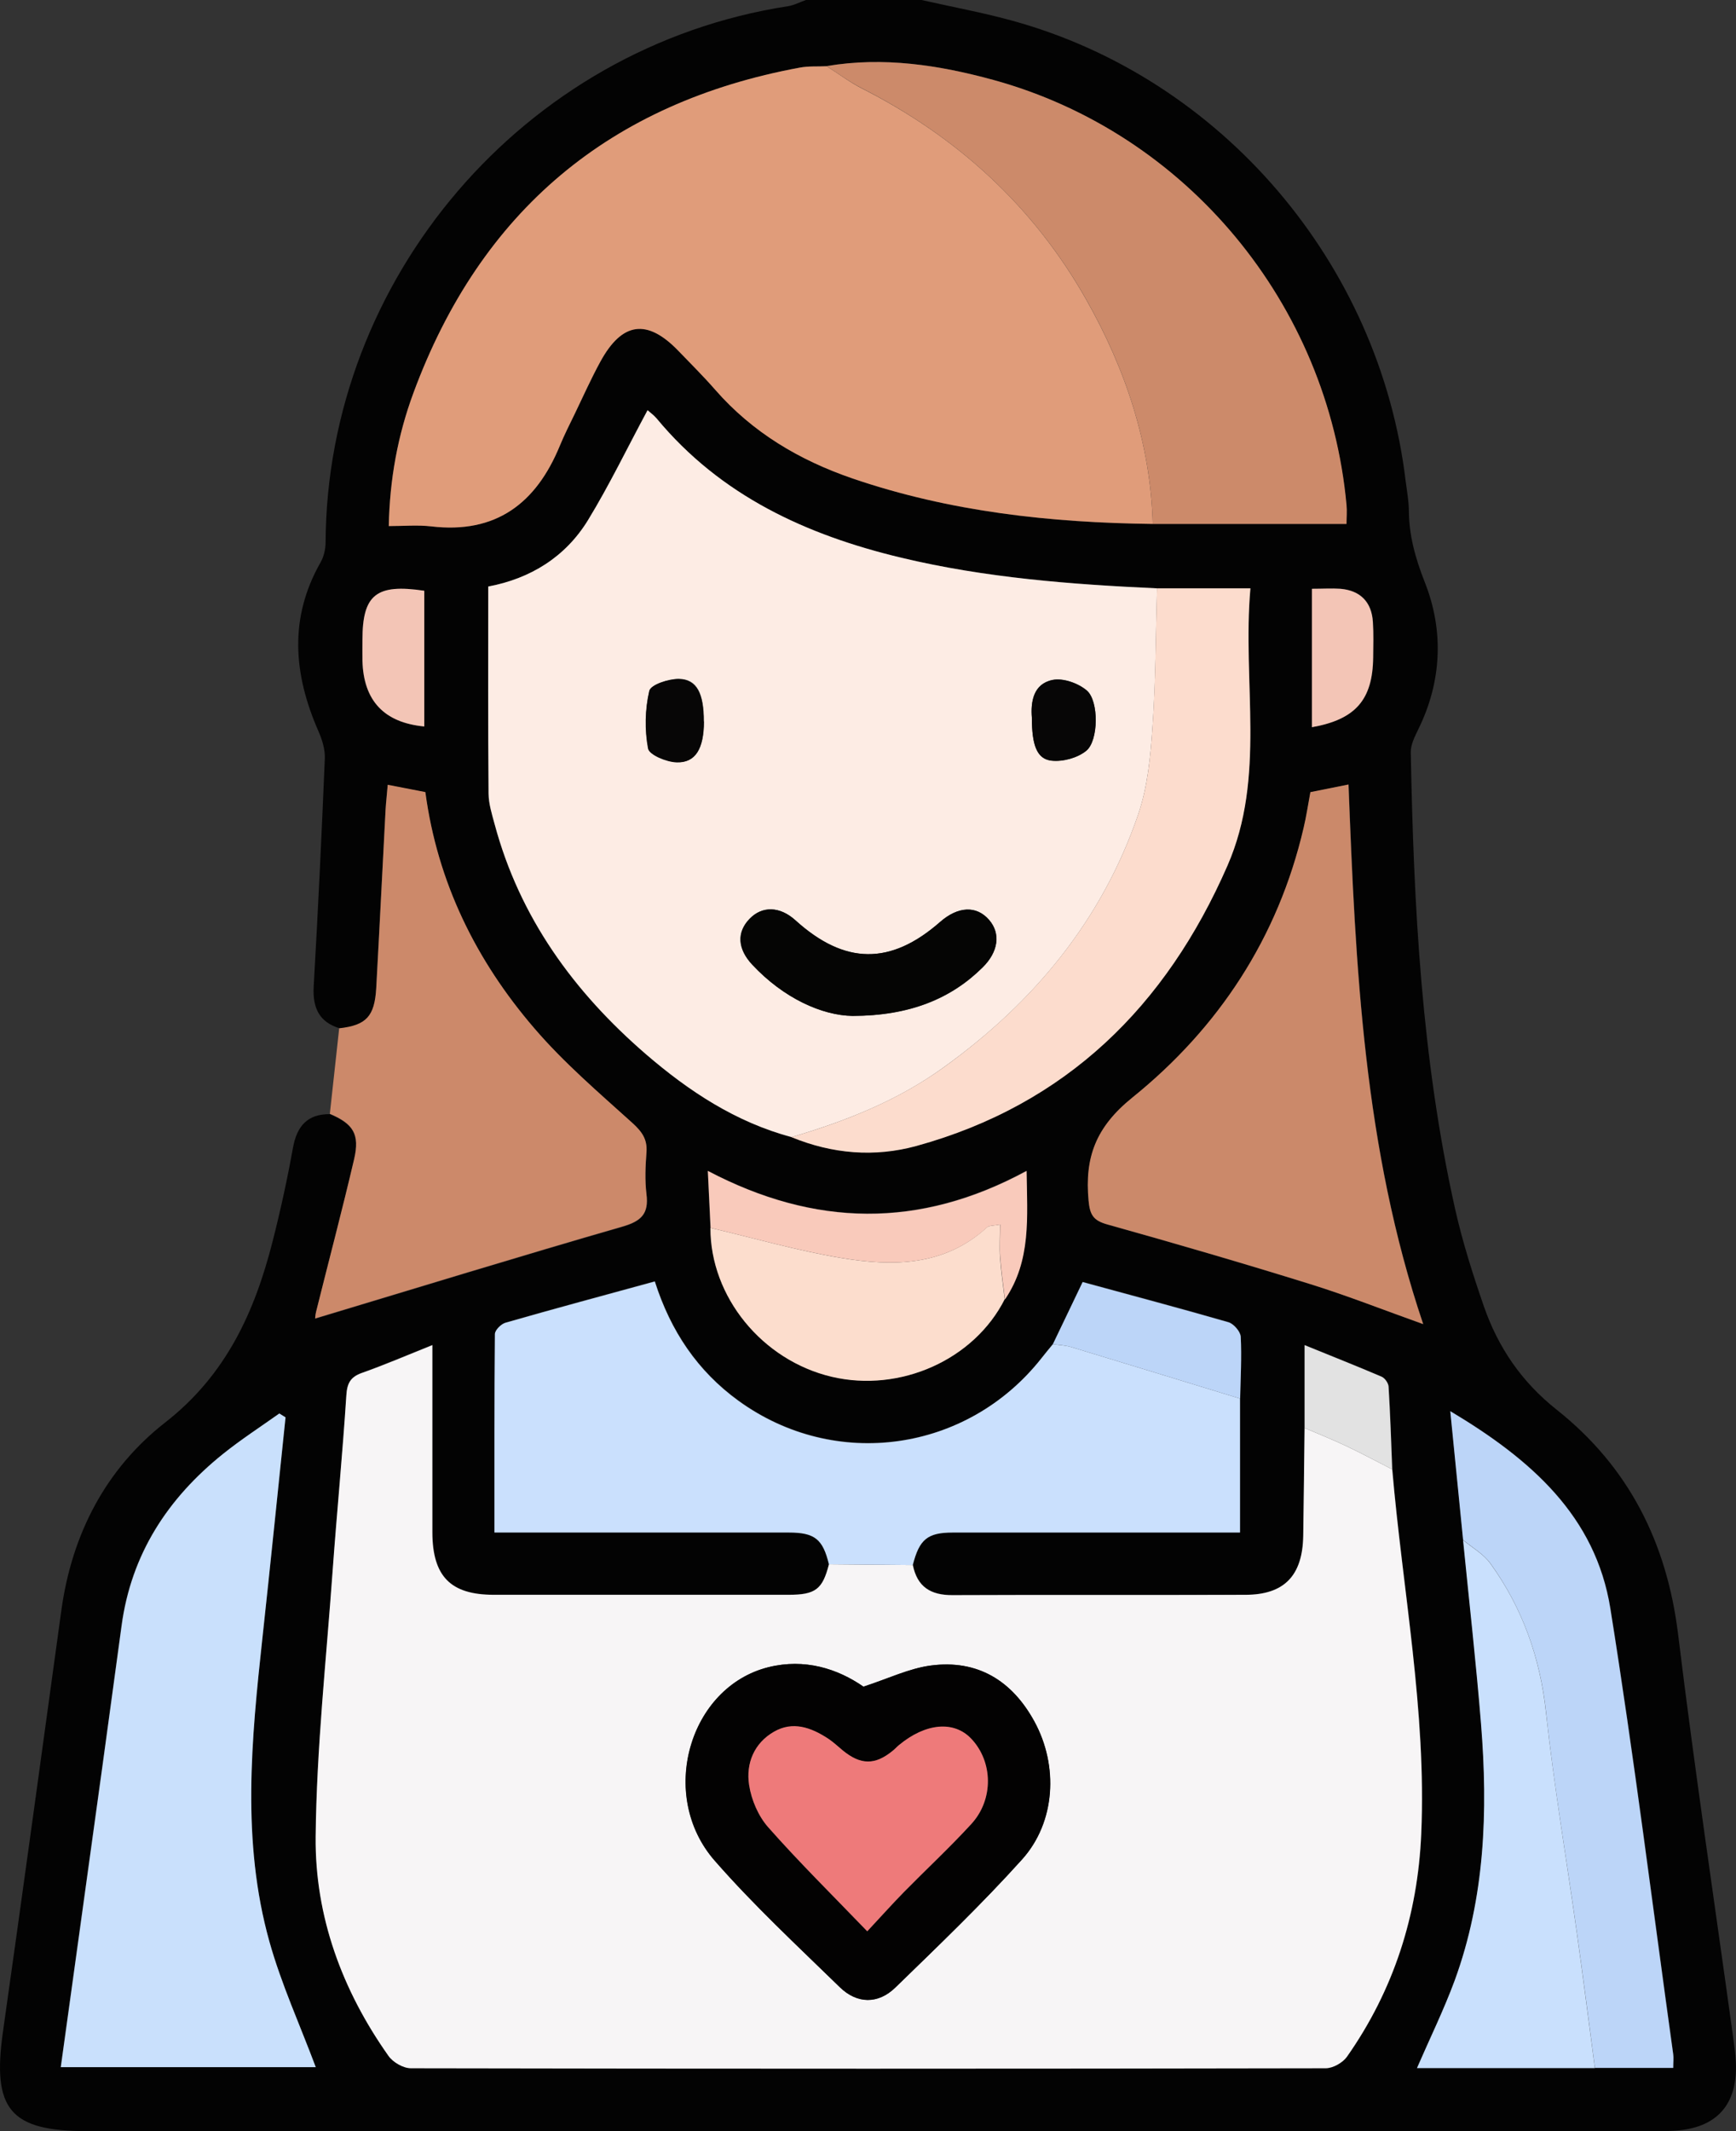 <svg width="44" height="54" viewBox="0 0 44 54" fill="none" xmlns="http://www.w3.org/2000/svg">
<rect x="0" y="0" width="44" height="54" fill="#333333" stroke="none"/>
<path d="M8.605 26.055C8.088 25.896 7.923 25.538 7.95 25.005C8.061 23.076 8.153 21.143 8.233 19.214C8.241 18.986 8.164 18.739 8.069 18.523C7.44 17.088 7.318 15.665 8.126 14.248C8.206 14.106 8.249 13.924 8.252 13.758C8.279 7.08 13.255 1.196 19.967 0.158C20.124 0.135 20.273 0.054 20.427 0H23.357C24.123 0.174 24.901 0.316 25.659 0.525C30.965 1.983 34.968 6.675 35.627 12.188C35.658 12.431 35.704 12.678 35.708 12.921C35.711 13.569 35.872 14.144 36.117 14.765C36.596 15.981 36.546 17.27 35.945 18.485C35.857 18.666 35.753 18.871 35.757 19.064C35.83 22.949 36.029 26.823 36.88 30.631C37.067 31.464 37.328 32.286 37.608 33.096C37.971 34.142 38.565 35.014 39.45 35.716C41.277 37.163 42.25 39.084 42.534 41.422C42.948 44.821 43.457 48.205 43.924 51.596C43.955 51.824 43.989 52.048 43.997 52.275C44.039 53.329 43.511 53.919 42.461 53.988C42.235 54.004 42.009 54 41.779 54C28.586 54 15.393 54 2.2 54C0.25 54 -0.202 53.444 0.074 51.488C0.579 47.927 1.066 44.362 1.556 40.797C1.824 38.864 2.686 37.213 4.192 36.04C5.732 34.836 6.456 33.243 6.912 31.445C7.111 30.665 7.283 29.874 7.425 29.084C7.525 28.536 7.789 28.227 8.36 28.231C8.953 28.482 9.122 28.748 8.976 29.373C8.674 30.669 8.333 31.958 8.011 33.246C7.988 33.339 7.984 33.432 7.988 33.416C10.578 32.637 13.171 31.838 15.78 31.086C16.255 30.947 16.45 30.762 16.385 30.264C16.343 29.917 16.358 29.562 16.385 29.211C16.408 28.879 16.274 28.686 16.029 28.462C15.175 27.691 14.29 26.934 13.543 26.062C12.068 24.349 11.087 22.366 10.781 20.078L9.827 19.893C9.804 20.136 9.781 20.329 9.773 20.518C9.693 22.027 9.616 23.535 9.536 25.044C9.497 25.762 9.283 25.989 8.605 26.062V26.055ZM18.009 31.109C18.006 32.853 19.32 34.466 21.082 34.882C22.821 35.291 24.698 34.45 25.472 32.911C26.134 31.935 26.031 30.843 26.016 29.662C23.296 31.136 20.641 31.086 17.937 29.662L18.006 31.105L18.009 31.109ZM37.087 39.018C37.24 40.573 37.42 42.124 37.542 43.683C37.719 45.886 37.642 48.078 36.872 50.18C36.6 50.925 36.244 51.643 35.918 52.395H42.411C42.411 52.256 42.423 52.152 42.411 52.048C41.89 48.282 41.419 44.509 40.818 40.755C40.442 38.413 38.81 36.977 36.761 35.754C36.88 36.931 36.983 37.977 37.087 39.018ZM26.69 34.053C26.59 34.172 26.494 34.292 26.395 34.416C24.518 36.796 21.17 37.263 18.722 35.488C17.684 34.736 17.002 33.725 16.6 32.463C15.324 32.81 14.068 33.15 12.819 33.509C12.708 33.54 12.547 33.698 12.547 33.798C12.531 35.461 12.535 37.12 12.535 38.825H13.148C15.431 38.825 17.714 38.825 19.997 38.825C20.656 38.825 20.863 38.995 21.013 39.628C20.852 40.265 20.676 40.404 19.994 40.404C17.5 40.404 15.002 40.404 12.508 40.404C11.421 40.404 10.965 39.937 10.961 38.822C10.957 37.433 10.961 36.044 10.961 34.659C10.961 34.493 10.961 34.331 10.961 34.076C10.298 34.338 9.743 34.578 9.172 34.782C8.881 34.886 8.8 35.041 8.781 35.349C8.682 36.839 8.54 38.324 8.433 39.813C8.272 42.051 8.023 44.293 8.003 46.534C7.984 48.556 8.674 50.427 9.846 52.083C9.961 52.245 10.222 52.399 10.417 52.399C18.147 52.414 25.874 52.414 33.604 52.399C33.784 52.399 34.033 52.264 34.141 52.109C35.332 50.419 35.937 48.517 36.025 46.457C36.16 43.351 35.554 40.299 35.29 37.224C35.263 36.526 35.24 35.831 35.198 35.137C35.194 35.044 35.102 34.913 35.018 34.879C34.39 34.608 33.75 34.358 33.068 34.08V36.179C33.057 37.089 33.049 38 33.034 38.91C33.018 39.921 32.551 40.404 31.566 40.407C29.092 40.415 26.621 40.404 24.146 40.415C23.591 40.415 23.25 40.207 23.139 39.651C23.3 39.007 23.506 38.829 24.15 38.829C26.399 38.825 28.651 38.829 30.9 38.829C31.084 38.829 31.268 38.829 31.432 38.829V35.434C31.444 34.909 31.474 34.385 31.448 33.864C31.44 33.733 31.271 33.536 31.137 33.497C29.908 33.142 28.666 32.81 27.441 32.479C27.18 33.027 26.935 33.54 26.686 34.053H26.69ZM20.951 1.678C20.725 1.69 20.495 1.671 20.273 1.713C15.466 2.604 12.187 5.34 10.478 9.958C10.084 11.027 9.877 12.142 9.854 13.33C10.245 13.33 10.589 13.296 10.93 13.338C12.566 13.531 13.585 12.759 14.19 11.293C14.305 11.019 14.439 10.753 14.569 10.483C14.784 10.043 14.983 9.592 15.217 9.163C15.768 8.152 16.401 8.068 17.19 8.886C17.508 9.213 17.829 9.534 18.128 9.877C19.078 10.961 20.27 11.664 21.607 12.123C24.073 12.968 26.629 13.245 29.218 13.276H34.125C34.125 13.11 34.137 12.952 34.125 12.798C33.658 7.705 30.072 3.372 25.177 2.026C23.798 1.647 22.388 1.431 20.948 1.674L20.951 1.678ZM29.325 14.908C27.146 14.808 24.977 14.642 22.848 14.133C20.438 13.558 18.27 12.566 16.642 10.602C16.569 10.518 16.477 10.452 16.412 10.394C15.906 11.339 15.45 12.289 14.903 13.18C14.328 14.117 13.443 14.665 12.374 14.862C12.374 16.637 12.367 18.373 12.382 20.109C12.382 20.368 12.466 20.626 12.535 20.881C13.171 23.254 14.546 25.137 16.37 26.711C17.462 27.652 18.653 28.435 20.063 28.813C21.093 29.234 22.158 29.326 23.227 29.033C27.019 27.988 29.551 25.491 31.107 21.934C32.091 19.685 31.478 17.293 31.689 14.904H29.322L29.325 14.908ZM7.237 35.916L7.076 35.816C6.601 36.156 6.107 36.476 5.648 36.842C4.249 37.969 3.318 39.377 3.077 41.202C2.759 43.583 2.426 45.963 2.096 48.344C1.913 49.679 1.729 51.014 1.537 52.38H8.003C7.605 51.311 7.13 50.277 6.827 49.193C6.115 46.658 6.372 44.077 6.651 41.507C6.854 39.644 7.042 37.78 7.237 35.916ZM33.218 20.071C33.156 20.395 33.114 20.688 33.045 20.977C32.398 23.767 30.888 26.051 28.709 27.81C27.77 28.566 27.494 29.334 27.594 30.426C27.628 30.785 27.713 30.928 28.065 31.028C29.793 31.51 31.513 32.012 33.225 32.544C34.164 32.834 35.079 33.196 36.075 33.555C34.57 29.095 34.359 24.511 34.183 19.881L33.221 20.074L33.218 20.071ZM10.754 14.97C9.532 14.785 9.187 15.07 9.183 16.216C9.183 16.39 9.183 16.567 9.183 16.741C9.21 17.756 9.731 18.307 10.75 18.408V14.97H10.754ZM33.256 14.916V18.423C34.363 18.226 34.792 17.729 34.807 16.652C34.807 16.355 34.819 16.054 34.8 15.757C34.769 15.252 34.482 14.958 33.976 14.916C33.754 14.897 33.528 14.916 33.256 14.916Z" fill="#030303"/>
<path d="M8.605 26.055C9.283 25.977 9.494 25.754 9.536 25.036C9.62 23.527 9.693 22.019 9.773 20.51C9.785 20.321 9.808 20.132 9.827 19.885L10.781 20.07C11.087 22.358 12.068 24.341 13.543 26.055C14.29 26.927 15.175 27.683 16.029 28.454C16.274 28.678 16.412 28.867 16.385 29.203C16.358 29.554 16.343 29.909 16.385 30.256C16.447 30.754 16.255 30.939 15.78 31.078C13.171 31.83 10.578 32.629 7.988 33.408C7.988 33.428 7.988 33.331 8.011 33.239C8.333 31.946 8.674 30.661 8.977 29.365C9.122 28.736 8.954 28.474 8.36 28.223C8.44 27.501 8.517 26.776 8.597 26.055H8.605Z" fill="#CC896A"/>
<path d="M23.136 39.655C23.247 40.211 23.588 40.423 24.143 40.419C26.618 40.408 29.089 40.419 31.563 40.411C32.552 40.411 33.015 39.925 33.031 38.914C33.046 38.004 33.053 37.093 33.065 36.183C33.425 36.337 33.793 36.484 34.149 36.654C34.532 36.835 34.908 37.039 35.287 37.232C35.551 40.307 36.156 43.359 36.022 46.465C35.934 48.525 35.325 50.428 34.138 52.117C34.03 52.268 33.785 52.407 33.601 52.407C25.871 52.422 18.144 52.422 10.414 52.407C10.218 52.407 9.958 52.256 9.843 52.09C8.671 50.431 7.981 48.56 8 46.542C8.023 44.301 8.269 42.063 8.429 39.821C8.537 38.332 8.682 36.846 8.778 35.357C8.797 35.052 8.881 34.894 9.169 34.79C9.74 34.589 10.295 34.35 10.958 34.084C10.958 34.339 10.958 34.501 10.958 34.667C10.958 36.056 10.958 37.444 10.958 38.83C10.962 39.941 11.417 40.408 12.505 40.411C14.999 40.411 17.497 40.411 19.991 40.411C20.672 40.411 20.849 40.269 21.01 39.636C21.718 39.644 22.427 39.648 23.136 39.655ZM21.883 42.738C21.228 42.283 20.393 42.017 19.477 42.244C17.462 42.746 16.666 45.497 18.114 47.148C19.102 48.279 20.209 49.305 21.285 50.354C21.722 50.779 22.255 50.786 22.691 50.362C23.783 49.301 24.883 48.248 25.901 47.117C26.752 46.172 26.828 44.744 26.216 43.622C25.649 42.58 24.771 42.047 23.591 42.202C23.04 42.275 22.511 42.533 21.883 42.738Z" fill="#F7F5F6"/>
<path d="M20.063 28.813C18.65 28.435 17.462 27.652 16.37 26.711C14.547 25.136 13.172 23.25 12.536 20.881C12.467 20.626 12.386 20.368 12.383 20.109C12.367 18.373 12.375 16.637 12.375 14.862C13.44 14.661 14.329 14.117 14.903 13.18C15.447 12.288 15.903 11.339 16.413 10.394C16.478 10.452 16.57 10.518 16.642 10.602C18.27 12.566 20.442 13.558 22.848 14.133C24.978 14.642 27.146 14.808 29.326 14.908C29.292 16.081 29.295 17.254 29.211 18.423C29.161 19.164 29.088 19.936 28.851 20.63C27.932 23.315 26.208 25.395 23.928 27.038C22.753 27.891 21.435 28.408 20.063 28.813ZM21.607 25.742C23.067 25.742 24.112 25.302 24.905 24.515C25.308 24.118 25.369 23.651 25.07 23.308C24.752 22.941 24.285 22.96 23.829 23.362C22.576 24.461 21.412 24.45 20.163 23.319C19.768 22.964 19.32 22.949 19.002 23.281C18.673 23.62 18.692 24.041 19.071 24.446C19.864 25.291 20.837 25.731 21.611 25.742H21.607ZM26.154 18.184C26.154 18.878 26.281 19.233 26.656 19.272C26.943 19.303 27.311 19.202 27.533 19.021C27.843 18.766 27.855 17.763 27.549 17.497C27.334 17.312 26.947 17.173 26.679 17.227C26.185 17.327 26.123 17.79 26.154 18.18V18.184ZM17.841 18.28C17.841 17.567 17.665 17.208 17.206 17.2C16.945 17.2 16.497 17.347 16.462 17.501C16.351 17.968 16.34 18.489 16.432 18.959C16.462 19.125 16.899 19.303 17.156 19.31C17.635 19.33 17.841 18.963 17.845 18.276L17.841 18.28Z" fill="#FDECE4"/>
<path d="M29.218 13.276C26.628 13.245 24.073 12.967 21.606 12.123C20.265 11.663 19.074 10.961 18.128 9.877C17.829 9.534 17.503 9.213 17.189 8.885C16.4 8.071 15.768 8.156 15.217 9.163C14.983 9.591 14.78 10.043 14.569 10.483C14.439 10.749 14.305 11.015 14.19 11.293C13.588 12.759 12.566 13.531 10.93 13.338C10.589 13.299 10.244 13.33 9.854 13.33C9.877 12.142 10.083 11.027 10.478 9.958C12.183 5.34 15.466 2.6 20.273 1.713C20.495 1.671 20.725 1.69 20.951 1.678C21.246 1.863 21.526 2.076 21.832 2.234C24.253 3.461 26.192 5.22 27.536 7.601C28.528 9.356 29.16 11.235 29.218 13.28V13.276Z" fill="#E09C7A"/>
<path d="M23.135 39.655C22.427 39.647 21.718 39.643 21.009 39.636C20.856 39.003 20.653 38.833 19.994 38.833C17.711 38.833 15.428 38.833 13.145 38.833H12.532C12.532 37.128 12.528 35.465 12.543 33.806C12.543 33.705 12.7 33.547 12.815 33.516C14.064 33.157 15.32 32.822 16.596 32.471C16.998 33.732 17.68 34.743 18.718 35.496C21.166 37.27 24.51 36.8 26.391 34.423C26.487 34.3 26.587 34.18 26.686 34.06C26.84 34.083 26.997 34.087 27.142 34.13C28.571 34.562 30 35.002 31.429 35.438V38.833C31.26 38.833 31.076 38.833 30.896 38.833C28.648 38.833 26.395 38.833 24.146 38.833C23.503 38.833 23.3 39.01 23.135 39.655Z" fill="#CAE0FD"/>
<path d="M7.237 35.916C7.042 37.78 6.854 39.643 6.651 41.507C6.372 44.076 6.119 46.658 6.827 49.193C7.13 50.277 7.605 51.315 8.003 52.379H1.541C1.729 51.014 1.916 49.679 2.1 48.344C2.43 45.963 2.759 43.586 3.081 41.202C3.326 39.377 4.253 37.965 5.651 36.842C6.107 36.476 6.601 36.155 7.08 35.816L7.241 35.916H7.237Z" fill="#C9E0FC"/>
<path d="M29.218 13.276C29.16 11.232 28.528 9.353 27.536 7.597C26.192 5.22 24.253 3.461 21.832 2.23C21.526 2.072 21.242 1.864 20.951 1.675C22.392 1.432 23.797 1.648 25.18 2.026C30.076 3.372 33.662 7.701 34.129 12.798C34.144 12.952 34.129 13.107 34.129 13.276H29.222H29.218Z" fill="#CC8A6A"/>
<path d="M33.217 20.071L34.178 19.878C34.355 24.508 34.565 29.091 36.071 33.551C35.075 33.197 34.159 32.834 33.221 32.541C31.508 32.008 29.788 31.507 28.061 31.024C27.708 30.924 27.624 30.781 27.59 30.422C27.49 29.331 27.766 28.563 28.704 27.807C30.884 26.047 32.393 23.763 33.041 20.974C33.11 20.684 33.152 20.391 33.213 20.067L33.217 20.071Z" fill="#CB896A"/>
<path d="M20.062 28.813C21.438 28.408 22.752 27.887 23.928 27.038C26.207 25.391 27.931 23.315 28.85 20.63C29.088 19.936 29.16 19.164 29.21 18.423C29.291 17.254 29.291 16.081 29.325 14.908H31.693C31.482 17.297 32.095 19.689 31.11 21.938C29.555 25.495 27.023 27.991 23.23 29.037C22.162 29.33 21.097 29.238 20.066 28.817L20.062 28.813Z" fill="#FCDCCD"/>
<path d="M37.083 39.022C36.98 37.981 36.877 36.939 36.758 35.758C38.807 36.981 40.439 38.417 40.815 40.759C41.416 44.513 41.883 48.286 42.408 52.052C42.423 52.152 42.408 52.256 42.408 52.399H40.424C40.274 51.261 40.129 50.119 39.968 48.98C39.708 47.121 39.386 45.265 39.187 43.398C39.037 41.997 38.585 40.743 37.777 39.617C37.604 39.377 37.317 39.215 37.083 39.019V39.022Z" fill="#BCD5F8"/>
<path d="M37.082 39.023C37.316 39.219 37.603 39.377 37.776 39.62C38.588 40.747 39.036 42.001 39.185 43.402C39.389 45.269 39.706 47.125 39.967 48.984C40.128 50.123 40.27 51.261 40.423 52.403H35.914C36.24 51.651 36.592 50.933 36.868 50.188C37.638 48.086 37.715 45.894 37.538 43.691C37.412 42.132 37.236 40.581 37.082 39.026V39.023Z" fill="#C9E0FD"/>
<path d="M25.468 32.914C24.694 34.454 22.817 35.295 21.078 34.886C19.316 34.469 18.002 32.857 18.006 31.113C19.113 31.371 20.212 31.692 21.331 31.877C22.637 32.093 23.936 32.085 25.012 31.101C25.074 31.047 25.192 31.059 25.346 31.028C25.346 31.337 25.33 31.595 25.346 31.854C25.372 32.209 25.422 32.563 25.464 32.914H25.468Z" fill="#FCDDCD"/>
<path d="M25.469 32.915C25.427 32.56 25.377 32.209 25.35 31.854C25.331 31.595 25.35 31.333 25.35 31.028C25.197 31.059 25.078 31.047 25.017 31.101C23.94 32.085 22.638 32.093 21.335 31.877C20.217 31.692 19.117 31.375 18.01 31.113L17.941 29.67C20.646 31.09 23.301 31.144 26.02 29.67C26.036 30.847 26.139 31.939 25.477 32.919L25.469 32.915Z" fill="#F9CABB"/>
<path d="M31.428 35.438C29.999 35.002 28.57 34.562 27.141 34.13C26.996 34.087 26.839 34.08 26.686 34.06L27.44 32.486C28.666 32.822 29.907 33.15 31.137 33.505C31.267 33.544 31.439 33.74 31.447 33.871C31.474 34.392 31.443 34.917 31.432 35.442L31.428 35.438Z" fill="#BCD5F8"/>
<path d="M10.754 14.97V18.408C9.735 18.311 9.214 17.756 9.187 16.741C9.183 16.567 9.187 16.39 9.187 16.216C9.187 15.07 9.532 14.785 10.758 14.97H10.754Z" fill="#F3C5B6"/>
<path d="M33.252 14.92C33.524 14.92 33.75 14.905 33.972 14.92C34.478 14.962 34.765 15.256 34.796 15.761C34.815 16.058 34.807 16.355 34.803 16.656C34.792 17.729 34.359 18.23 33.252 18.427V14.92Z" fill="#F3C5B6"/>
<path d="M35.286 37.232C34.907 37.039 34.532 36.835 34.149 36.654C33.792 36.484 33.425 36.337 33.065 36.183V34.084C33.746 34.362 34.382 34.613 35.014 34.883C35.099 34.917 35.191 35.048 35.194 35.141C35.236 35.836 35.26 36.534 35.286 37.228V37.232Z" fill="#E2E2E2"/>
<path d="M21.886 42.738C22.518 42.533 23.043 42.275 23.595 42.202C24.774 42.047 25.652 42.584 26.219 43.621C26.832 44.744 26.755 46.172 25.905 47.117C24.886 48.248 23.786 49.301 22.694 50.362C22.258 50.786 21.725 50.779 21.288 50.354C20.212 49.305 19.105 48.278 18.117 47.148C16.672 45.496 17.465 42.746 19.48 42.244C20.4 42.016 21.231 42.283 21.886 42.738ZM21.982 48.938C22.346 48.548 22.625 48.236 22.917 47.939C23.48 47.364 24.07 46.812 24.617 46.222C25.188 45.601 25.165 44.644 24.617 44.061C24.181 43.598 23.461 43.664 22.782 44.223C22.729 44.27 22.683 44.32 22.625 44.366C22.177 44.733 21.813 44.729 21.358 44.355C21.235 44.254 21.12 44.142 20.99 44.057C20.561 43.78 20.093 43.61 19.614 43.884C19.113 44.173 18.902 44.686 18.986 45.234C19.044 45.608 19.22 46.021 19.469 46.303C20.247 47.183 21.082 48.004 21.982 48.942V48.938Z" fill="#030202"/>
<path d="M21.607 25.742C20.833 25.731 19.86 25.295 19.067 24.446C18.688 24.041 18.669 23.62 18.998 23.281C19.32 22.949 19.768 22.964 20.159 23.319C21.407 24.45 22.572 24.461 23.825 23.362C24.28 22.964 24.748 22.941 25.066 23.308C25.369 23.655 25.303 24.122 24.901 24.515C24.108 25.299 23.062 25.738 21.603 25.742H21.607Z" fill="#050504"/>
<path d="M26.153 18.184C26.122 17.794 26.184 17.331 26.678 17.231C26.946 17.177 27.329 17.312 27.547 17.501C27.854 17.767 27.846 18.77 27.532 19.025C27.31 19.206 26.942 19.306 26.655 19.276C26.279 19.237 26.153 18.882 26.153 18.188V18.184Z" fill="#070606"/>
<path d="M17.838 18.284C17.838 18.971 17.627 19.334 17.148 19.318C16.891 19.31 16.455 19.129 16.424 18.967C16.336 18.496 16.347 17.975 16.455 17.509C16.493 17.35 16.941 17.204 17.198 17.208C17.657 17.215 17.838 17.574 17.834 18.288L17.838 18.284Z" fill="#070606"/>
<path d="M21.983 48.938C21.082 48.004 20.247 47.179 19.47 46.299C19.221 46.017 19.044 45.608 18.987 45.23C18.902 44.682 19.113 44.169 19.615 43.88C20.094 43.602 20.561 43.772 20.99 44.054C21.12 44.139 21.235 44.25 21.358 44.351C21.814 44.725 22.178 44.729 22.626 44.362C22.68 44.32 22.726 44.266 22.783 44.219C23.461 43.656 24.181 43.594 24.618 44.057C25.17 44.64 25.189 45.597 24.618 46.218C24.074 46.812 23.484 47.36 22.917 47.935C22.626 48.232 22.346 48.545 21.983 48.934V48.938Z" fill="#EE7A7A"/>
</svg>
